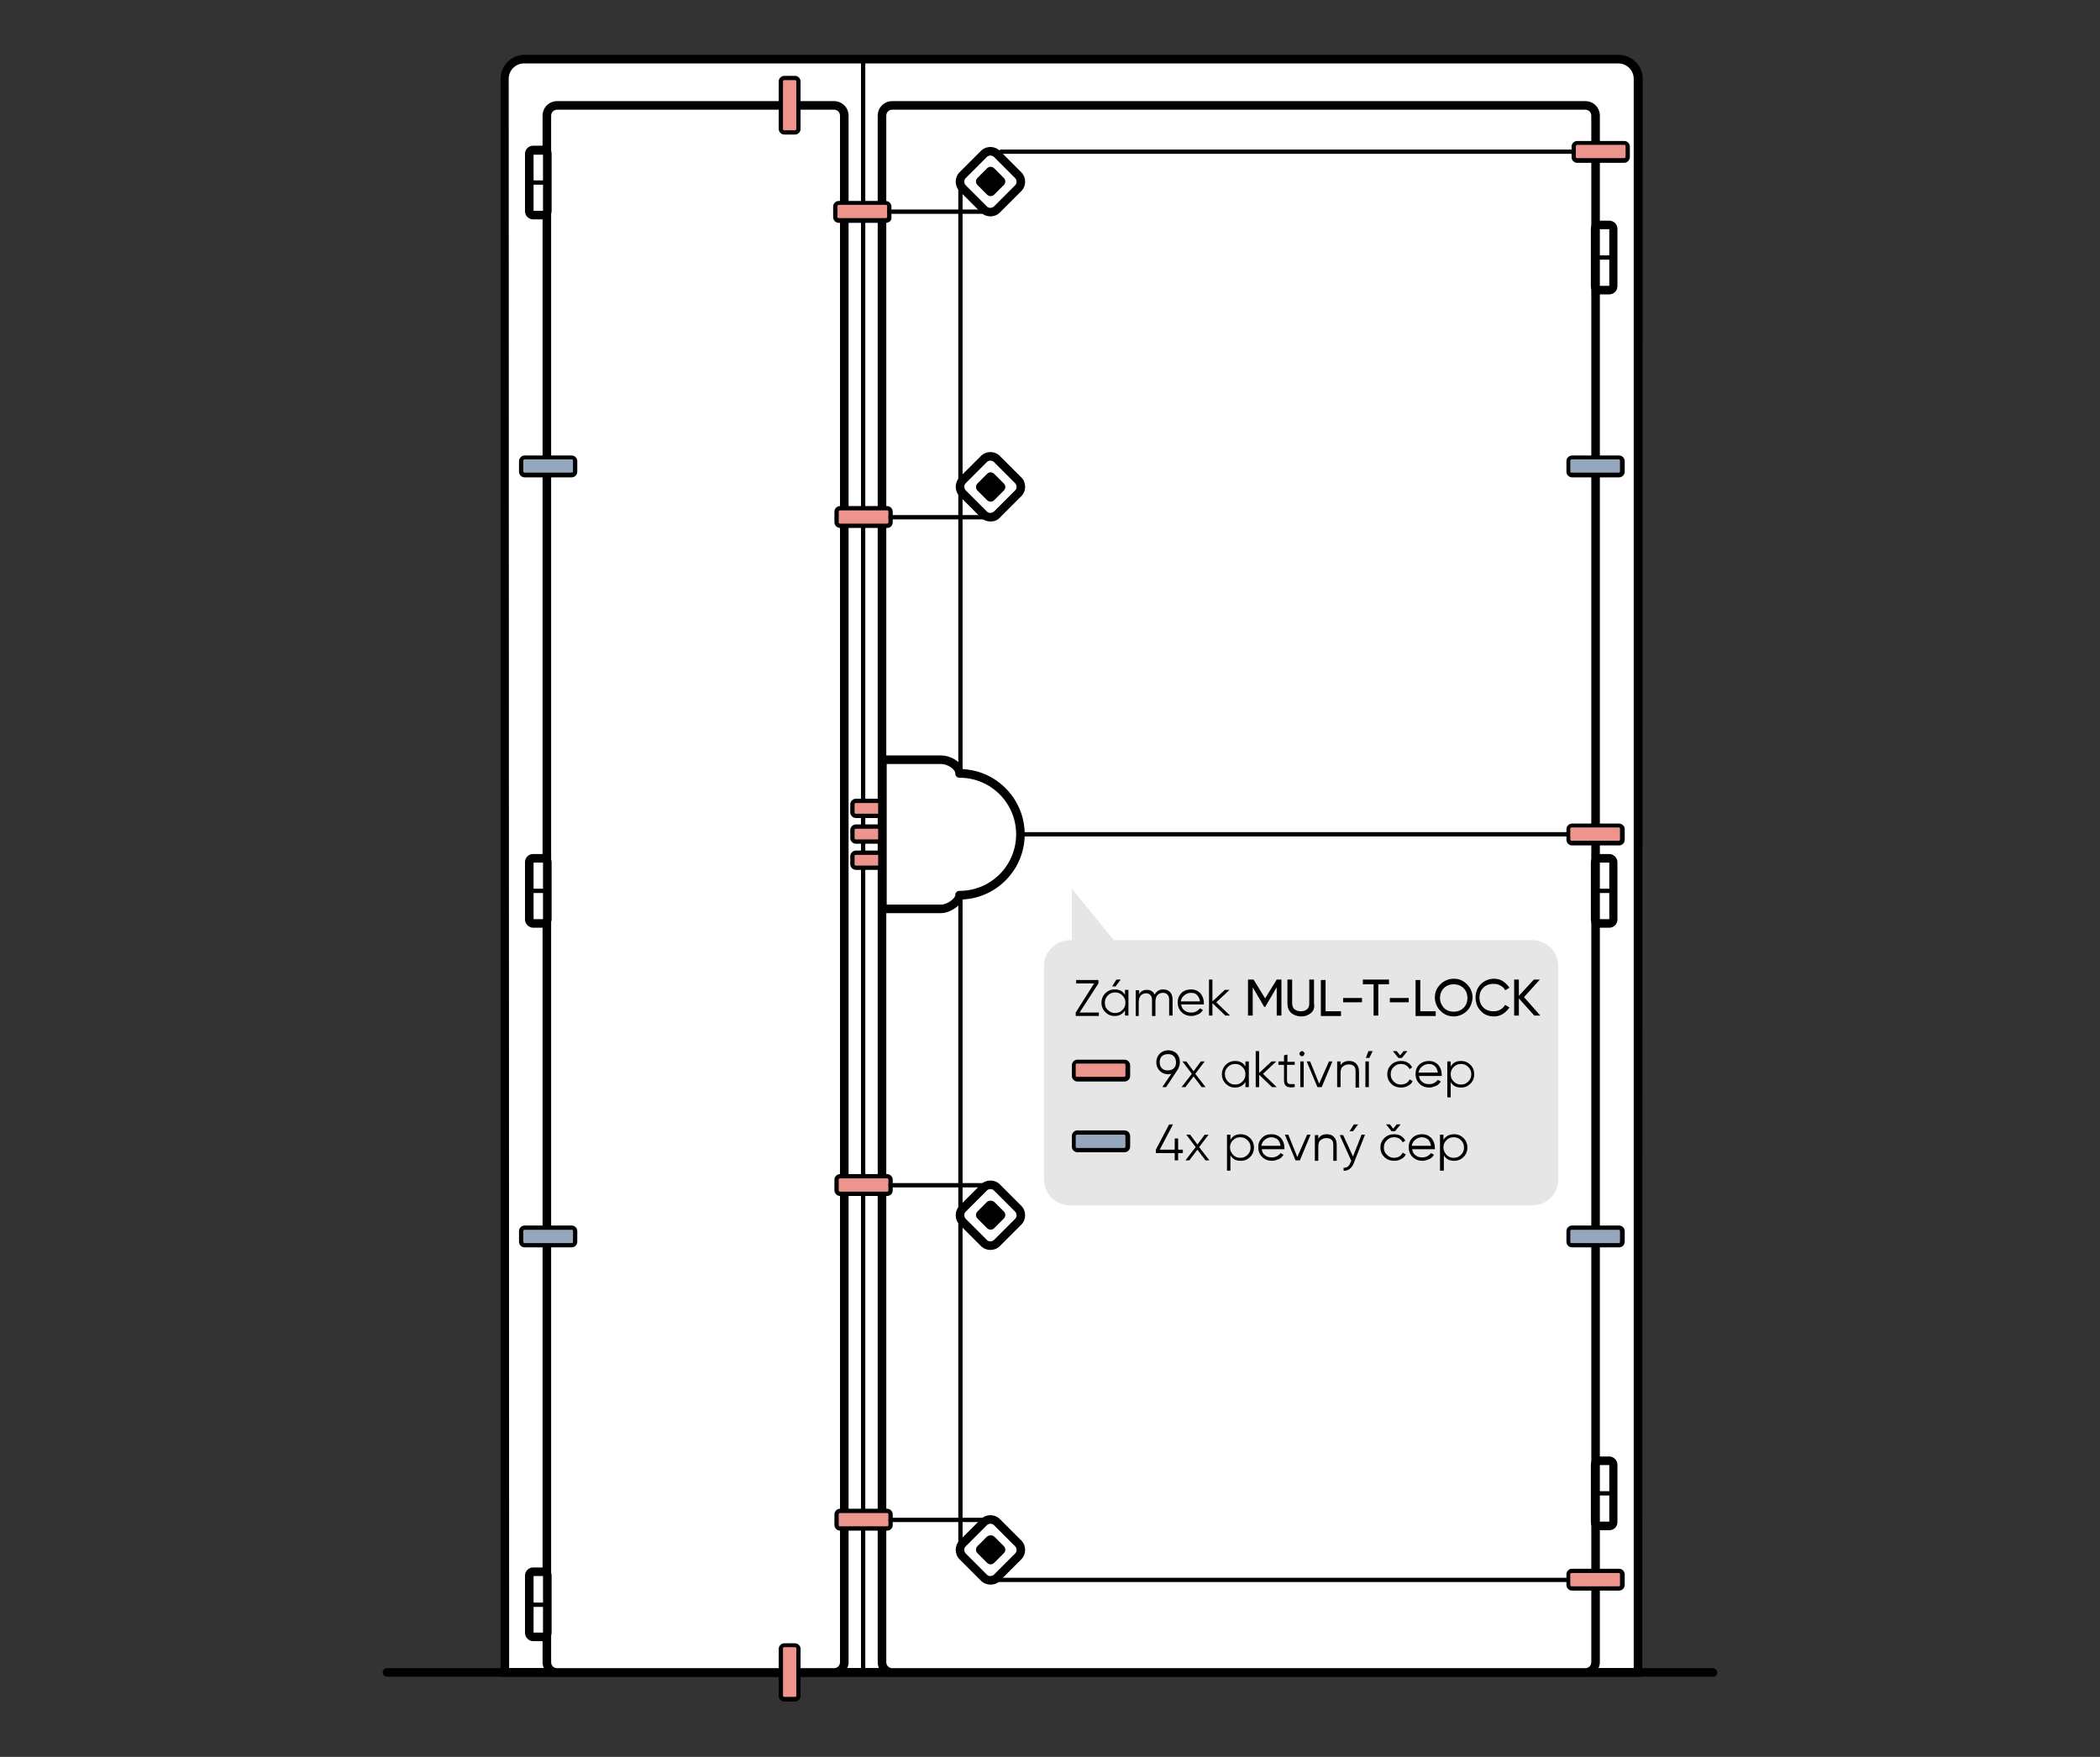 <svg version="1.1" id="Vrstva_1" xmlns="http://www.w3.org/2000/svg" x="0" y="0" viewBox="0 0 490 410" xml:space="preserve"><rect x="0" y="0" width="490" height="410" fill="#333333" stroke="none"/><style>.st0{fill:#fff}.st2{fill:#95a7bc}.st3{fill:#ed958c}</style><path class="st0" d="M382.2 390.3H117.8V18.4c0-2.5 2-4.6 4.6-4.6h255.3c2.5 0 4.6 2 4.6 4.6l-.1 371.9z"/><path d="M383.2 391.3H116.8V18.4c0-3.1 2.5-5.6 5.6-5.6h255.3c3.1 0 5.6 2.5 5.6 5.6l-.1 372.9zm-264.4-2h262.4V18.4c0-2-1.6-3.6-3.6-3.6H122.3c-2 0-3.6 1.6-3.6 3.6l.1 370.9z"/><path fill="none" d="M90.3 390.3h309.4"/><path d="M399.7 391.3H90.3c-.6 0-1-.5-1-1s.4-1 1-1h309.4c.5 0 1 .5 1 1s-.4 1-1 1z"/><path class="st0" d="M369.9 390.3H208.2c-1.3 0-2.4-1.1-2.4-2.4V27c0-1.3 1.1-2.4 2.4-2.4h161.7c1.3 0 2.4 1.1 2.4 2.4v360.9c0 1.3-1.1 2.4-2.4 2.4z"/><path d="M369.9 391.3H208.2c-1.9 0-3.4-1.5-3.4-3.4V27c0-1.9 1.5-3.4 3.4-3.4h161.7c1.9 0 3.4 1.5 3.4 3.4v360.9c0 1.8-1.6 3.4-3.4 3.4zM208.2 25.6c-.8 0-1.4.6-1.4 1.4v360.9c0 .8.6 1.4 1.4 1.4h161.7c.8 0 1.4-.6 1.4-1.4V27c0-.8-.6-1.4-1.4-1.4H208.2z"/><path class="st0" d="M194.6 390.3H130c-1.3 0-2.4-1.1-2.4-2.4V27c0-1.3 1.1-2.4 2.4-2.4h64.6c1.3 0 2.4 1.1 2.4 2.4v360.9c0 1.3-1.1 2.4-2.4 2.4z"/><path d="M194.6 391.3H130c-1.9 0-3.4-1.5-3.4-3.4V27c0-1.9 1.5-3.4 3.4-3.4h64.6c1.9 0 3.4 1.5 3.4 3.4v360.9c0 1.8-1.5 3.4-3.4 3.4zM130 25.6c-.8 0-1.4.6-1.4 1.4v360.9c0 .8.6 1.4 1.4 1.4h64.6c.8 0 1.4-.6 1.4-1.4V27c0-.8-.6-1.4-1.4-1.4H130zm70.9-11.7h1v376.4h-1z"/><path class="st0" d="M126.8 50.2h-2.4c-.5 0-.9-.4-.9-.9V35.9c0-.5.4-.9.9-.9h2.4c.5 0 .9.4.9.9v13.4c-.1.5-.5.9-.9.9z"/><path d="M126.8 51.2h-2.4c-1 0-1.9-.8-1.9-1.9V35.9c0-1 .8-1.9 1.9-1.9h2.4c1 0 1.9.8 1.9 1.9v13.4c-.1 1.1-.9 1.9-1.9 1.9zm-2.3-2h2.2V36.1h-2.2v13.1z"/><path d="M123.5 42.1h4.2v1h-4.2z"/><path class="st0" d="M126.8 215.5h-2.4c-.5 0-.9-.4-.9-.9v-13.4c0-.5.4-.9.9-.9h2.4c.5 0 .9.4.9.9v13.4c-.1.5-.5.9-.9.9z"/><path d="M126.8 216.5h-2.4c-1 0-1.9-.9-1.9-1.9v-13.4c0-1 .8-1.9 1.9-1.9h2.4c1 0 1.9.9 1.9 1.9v13.4c-.1 1-.9 1.9-1.9 1.9zm-2.3-2h2.2v-13.2h-2.2v13.2z"/><path d="M123.5 207.4h4.2v1h-4.2z"/><path class="st0" d="M126.8 382h-2.4c-.5 0-.9-.4-.9-.9v-13.4c0-.5.4-.9.9-.9h2.4c.5 0 .9.4.9.9v13.4c-.1.5-.5.9-.9.9z"/><path d="M126.8 383h-2.4c-1 0-1.9-.9-1.9-1.9v-13.4c0-1 .8-1.9 1.9-1.9h2.4c1 0 1.9.9 1.9 1.9v13.4c-.1 1.1-.9 1.9-1.9 1.9zm-2.3-2h2.2v-13.2h-2.2V381z"/><path d="M123.5 374h4.2v1h-4.2z"/><path class="st0" d="M375.5 67.7h-2.4c-.5 0-.9-.4-.9-.9V53.4c0-.5.4-.9.9-.9h2.4c.5 0 .9.4.9.9v13.4c0 .5-.4.9-.9.9z"/><path d="M375.5 68.7h-2.4c-1 0-1.9-.8-1.9-1.9V53.4c0-1 .9-1.9 1.9-1.9h2.4c1 0 1.9.8 1.9 1.9v13.4c0 1-.8 1.9-1.9 1.9zm-2.2-2h2.2V53.5h-2.2v13.2z"/><path d="M372.3 59.6h4.2v1h-4.2z"/><path class="st0" d="M375.5 215.5h-2.4c-.5 0-.9-.4-.9-.9v-13.4c0-.5.4-.9.9-.9h2.4c.5 0 .9.4.9.9v13.4c0 .5-.4.9-.9.9z"/><path d="M375.5 216.5h-2.4c-1 0-1.9-.9-1.9-1.9v-13.4c0-1 .9-1.9 1.9-1.9h2.4c1 0 1.9.9 1.9 1.9v13.4c0 1-.8 1.9-1.9 1.9zm-2.2-2h2.2v-13.2h-2.2v13.2z"/><path d="M372.3 207.4h4.2v1h-4.2z"/><path class="st0" d="M375.5 356.1h-2.4c-.5 0-.9-.4-.9-.9v-13.4c0-.5.4-.9.9-.9h2.4c.5 0 .9.4.9.9v13.4c0 .5-.4.9-.9.9z"/><path d="M375.5 357.1h-2.4c-1 0-1.9-.9-1.9-1.9v-13.4c0-1 .9-1.9 1.9-1.9h2.4c1 0 1.9.9 1.9 1.9v13.4c0 1.1-.8 1.9-1.9 1.9zm-2.2-2h2.2v-13.2h-2.2v13.2z"/><path d="M372.3 348h4.2v1h-4.2z"/><path class="st2" d="M133.4 290.6h-11c-.5 0-.8-.4-.8-.8v-2.5c0-.5.4-.8.8-.8h11c.5 0 .8.4.8.8v2.5c0 .4-.3.8-.8.8z"/><path d="M133.4 291.1h-11c-.7 0-1.3-.6-1.3-1.3v-2.5c0-.7.6-1.3 1.3-1.3h11c.7 0 1.3.6 1.3 1.3v2.5c0 .7-.6 1.3-1.3 1.3zm-11-4.1c-.2 0-.3.1-.3.3v2.5c0 .2.2.3.3.3h11c.2 0 .3-.1.3-.3v-2.5c0-.2-.1-.3-.3-.3h-11z"/><path class="st2" d="M133.4 110.9h-11c-.5 0-.8-.4-.8-.8v-2.5c0-.5.4-.8.8-.8h11c.5 0 .8.4.8.8v2.5c0 .4-.3.8-.8.8z"/><path d="M133.4 111.4h-11c-.7 0-1.3-.6-1.3-1.3v-2.5c0-.7.6-1.3 1.3-1.3h11c.7 0 1.3.6 1.3 1.3v2.5c0 .7-.6 1.3-1.3 1.3zm-11-4.2c-.2 0-.3.2-.3.3v2.5c0 .2.2.3.3.3h11c.2 0 .3-.2.3-.3v-2.5c0-.2-.1-.3-.3-.3h-11z"/><path class="st2" d="M377.8 110.9h-11c-.5 0-.8-.4-.8-.8v-2.5c0-.5.4-.8.8-.8h11c.5 0 .8.4.8.8v2.5c0 .4-.4.8-.8.8z"/><path d="M377.8 111.4h-11c-.7 0-1.3-.6-1.3-1.3v-2.5c0-.7.6-1.3 1.3-1.3h11c.7 0 1.3.6 1.3 1.3v2.5c0 .7-.6 1.3-1.3 1.3zm-11.1-4.2c-.2 0-.3.2-.3.3v2.5c0 .2.1.3.3.3h11c.2 0 .3-.2.3-.3v-2.5c0-.2-.1-.3-.3-.3h-11z"/><path class="st3" d="M182.1 30.1V19c0-.5.4-.8.8-.8h2.5c.5 0 .8.4.8.8v11.1c0 .5-.4.8-.8.8H183c-.5 0-.9-.3-.9-.8z"/><path d="M185.5 31.4H183c-.7 0-1.3-.6-1.3-1.3V19c0-.7.6-1.3 1.3-1.3h2.5c.7 0 1.3.6 1.3 1.3v11.1c0 .7-.6 1.3-1.3 1.3zM183 18.7c-.2 0-.3.1-.3.3v11.1c0 .2.1.3.3.3h2.5c.2 0 .3-.1.3-.3V19c0-.2-.1-.3-.3-.3H183z"/><path class="st3" d="M182.1 395.8v-11c0-.5.4-.8.8-.8h2.5c.5 0 .8.4.8.8v11c0 .5-.4.8-.8.8H183c-.5 0-.9-.4-.9-.8z"/><path d="M185.5 397.1H183c-.7 0-1.3-.6-1.3-1.3v-11c0-.7.6-1.3 1.3-1.3h2.5c.7 0 1.3.6 1.3 1.3v11c0 .7-.6 1.3-1.3 1.3zm-2.5-12.7c-.2 0-.3.1-.3.3v11c0 .2.1.3.3.3h2.5c.2 0 .3-.1.3-.3v-11c0-.2-.1-.3-.3-.3H183z"/><path class="st3" d="M195.7 51.5h11c.5 0 .8-.4.8-.8v-2.5c0-.5-.4-.8-.8-.8h-11c-.5 0-.8.4-.8.8v2.5c0 .4.3.8.8.8z"/><path d="M206.7 52h-11c-.7 0-1.3-.6-1.3-1.3v-2.5c0-.7.6-1.3 1.3-1.3h11c.7 0 1.3.6 1.3 1.3v2.5c.1.7-.5 1.3-1.3 1.3zm-11-4.2c-.2 0-.3.2-.3.3v2.5c0 .2.1.3.3.3h11c.2 0 .3-.2.3-.3v-2.5c0-.2-.1-.3-.3-.3h-11z"/><path d="M231.1 49.9h-23.6c-.3 0-.5-.2-.5-.5s.2-.5.5-.5h23.6c.3 0 .5.2.5.5s-.2.5-.5.5zm136-14H233.6c-.3 0-.5-.2-.5-.5s.2-.5.5-.5h133.6c.3 0 .5.2.5.5s-.3.5-.6.5zm-1.2 333.3H231.1c-.3 0-.5-.2-.5-.5s.2-.5.5-.5h134.8c.3 0 .5.2.5.5s-.2.5-.5.5z"/><path class="st0" d="M232.6 48.9l5-5c.8-.8.8-2.2 0-3l-5-5c-.8-.8-2.1-.8-3 0l-5 5c-.8.8-.8 2.2 0 3l5 5c.9.8 2.2.8 3 0z"/><path d="M231.1 50.5c-.8 0-1.6-.3-2.2-.9l-5-5c-1.2-1.2-1.2-3.2 0-4.4l5-5c1.2-1.2 3.2-1.2 4.4 0l5 5c1.2 1.2 1.2 3.2 0 4.4l-5 5c-.6.6-1.4.9-2.2.9zm0-14.2c-.3 0-.6.1-.8.3l-5 5c-.4.4-.4 1.1 0 1.6l5 5c.4.4 1.1.4 1.6 0l5-5c.4-.4.4-1.1 0-1.6l-5-5c-.2-.2-.5-.3-.8-.3z"/><path d="M232 45.4l2.2-2.2c.5-.5.5-1.2 0-1.7l-2.2-2.2c-.5-.5-1.2-.5-1.7 0l-2.2 2.2c-.5.5-.5 1.2 0 1.7l2.2 2.2c.5.5 1.2.5 1.7 0z"/><path class="st3" d="M196 122.7h11c.5 0 .8-.4.8-.8v-2.5c0-.5-.4-.8-.8-.8h-11c-.5 0-.8.4-.8.8v2.5c-.1.5.3.8.8.8z"/><path d="M207 123.2h-11c-.7 0-1.3-.6-1.3-1.3v-2.5c0-.7.6-1.3 1.3-1.3h11c.7 0 1.3.6 1.3 1.3v2.5c0 .7-.5 1.3-1.3 1.3zm-11-4.1c-.2 0-.3.2-.3.3v2.5c0 .2.1.3.3.3h11c.2 0 .3-.2.3-.3v-2.5c0-.2-.1-.3-.3-.3h-11z"/><path d="M231.1 121.2h-23.3c-.3 0-.5-.2-.5-.5s.2-.5.5-.5h23.3c.3 0 .5.2.5.5s-.2.5-.5.5z"/><path class="st0" d="M232.6 120.1l5-5c.8-.8.8-2.2 0-3l-5-5c-.8-.8-2.1-.8-3 0l-5 5c-.8.8-.8 2.2 0 3l5 5c.9.8 2.2.8 3 0z"/><path d="M231.1 121.7c-.8 0-1.6-.3-2.2-.9l-5-5c-1.2-1.2-1.2-3.2 0-4.4l5-5c1.2-1.2 3.2-1.2 4.4 0l5 5c1.2 1.2 1.2 3.2 0 4.4l-5 5c-.5.6-1.3.9-2.2.9zm0-14.2c-.3 0-.6.1-.8.3l-5 5c-.4.4-.4 1.1 0 1.6l5 5c.4.4 1.1.4 1.6 0l5-5c.4-.4.4-1.1 0-1.6l-5-5c-.2-.2-.5-.3-.8-.3z"/><path d="M232 116.7l2.2-2.2c.5-.5.5-1.2 0-1.7l-2.2-2.2c-.5-.5-1.2-.5-1.7 0l-2.2 2.2c-.5.5-.5 1.2 0 1.7l2.2 2.2c.5.5 1.2.5 1.7 0zm-7.9 245.4c-.3 0-.5-.2-.5-.5V42.4c0-.3.2-.5.5-.5s.5.2.5.5v319.3c0 .2-.2.4-.5.4z"/><path class="st0" d="M232.6 277.1l5 5c.8.8.8 2.1 0 3l-5 5c-.8.8-2.1.8-3 0l-5-5c-.8-.8-.8-2.1 0-3l5-5c.9-.8 2.2-.8 3 0z"/><path d="M231.1 291.7c-.8 0-1.6-.3-2.2-.9l-5-5c-1.2-1.2-1.2-3.2 0-4.4l5-5c1.2-1.2 3.2-1.2 4.4 0l5 5c1.2 1.2 1.2 3.2 0 4.4l-5 5c-.6.6-1.4.9-2.2.9zm0-14.2c-.3 0-.6.1-.8.3l-5 5c-.4.4-.4 1.1 0 1.6l5 5c.4.4 1.1.4 1.6 0l5-5c.4-.4.4-1.1 0-1.6l-5-5c-.2-.2-.5-.3-.8-.3z"/><path d="M232 280.5l2.2 2.2c.5.5.5 1.2 0 1.7l-2.2 2.2c-.5.5-1.2.5-1.7 0l-2.2-2.2c-.5-.5-.5-1.2 0-1.7l2.2-2.2c.5-.4 1.2-.4 1.7 0z"/><path class="st3" d="M196 352.6h11c.5 0 .8.4.8.8v2.5c0 .5-.4.8-.8.8h-11c-.5 0-.8-.4-.8-.8v-2.5c-.1-.4.3-.8.8-.8z"/><path d="M207 357.2h-11c-.7 0-1.3-.6-1.3-1.3v-2.5c0-.7.6-1.3 1.3-1.3h11c.7 0 1.3.6 1.3 1.3v2.5c0 .7-.5 1.3-1.3 1.3zm-11-4.1c-.2 0-.3.1-.3.3v2.5c0 .2.1.3.3.3h11c.2 0 .3-.1.3-.3v-2.5c0-.2-.1-.3-.3-.3h-11z"/><path d="M231.1 355.2h-23.3c-.3 0-.5-.2-.5-.5s.2-.5.5-.5h23.3c.3 0 .5.2.5.5s-.2.5-.5.5z"/><path class="st3" d="M196 274.5h11c.5 0 .8.4.8.8v2.5c0 .5-.4.8-.8.8h-11c-.5 0-.8-.4-.8-.8v-2.5c-.1-.4.3-.8.8-.8z"/><path d="M207 279.1h-11c-.7 0-1.3-.6-1.3-1.3v-2.5c0-.7.6-1.3 1.3-1.3h11c.7 0 1.3.6 1.3 1.3v2.5c0 .7-.5 1.3-1.3 1.3zm-11-4.1c-.2 0-.3.1-.3.3v2.5c0 .2.1.3.3.3h11c.2 0 .3-.1.3-.3v-2.5c0-.2-.1-.3-.3-.3h-11z"/><path d="M231.1 277.1h-23.3c-.3 0-.5-.2-.5-.5s.2-.5.5-.5h23.3c.3 0 .5.2.5.5s-.2.5-.5.5z"/><path class="st0" d="M232.6 355.2l5 5c.8.8.8 2.1 0 3l-5 5c-.8.8-2.1.8-3 0l-5-5c-.8-.8-.8-2.1 0-3l5-5c.9-.8 2.2-.8 3 0z"/><path d="M231.1 369.8c-.8 0-1.6-.3-2.2-.9l-5-5c-1.2-1.2-1.2-3.2 0-4.4l5-5c1.2-1.2 3.2-1.2 4.4 0l5 5c1.2 1.2 1.2 3.2 0 4.4l-5 5c-.5.6-1.3.9-2.2.9zm0-14.2c-.3 0-.6.1-.8.3l-5 5c-.4.4-.4 1.1 0 1.6l5 5c.4.4 1.1.4 1.6 0l5-5c.4-.4.4-1.1 0-1.6l-5-5c-.2-.2-.5-.3-.8-.3z"/><path d="M232 358.6l2.2 2.2c.5.5.5 1.2 0 1.7l-2.2 2.2c-.5.5-1.2.5-1.7 0l-2.2-2.2c-.5-.5-.5-1.2 0-1.7l2.2-2.2c.5-.4 1.2-.4 1.7 0z"/><path class="st3" d="M199.7 196.4h9.1c.5 0 .8-.4.8-.8v-1.9c0-.5-.4-.8-.8-.8h-9.1c-.5 0-.8.4-.8.8v1.9c0 .5.4.8.8.8z"/><path d="M208.8 196.9h-9.1c-.7 0-1.3-.6-1.3-1.3v-1.9c0-.7.6-1.3 1.3-1.3h9.1c.7 0 1.3.6 1.3 1.3v1.9c0 .8-.6 1.3-1.3 1.3zm-9.1-3.5c-.2 0-.3.1-.3.3v1.9c0 .2.1.3.3.3h9.1c.2 0 .3-.1.3-.3v-1.9c0-.2-.1-.3-.3-.3h-9.1z"/><path class="st3" d="M199.7 190.4h9.1c.5 0 .8-.4.8-.8v-1.9c0-.5-.4-.8-.8-.8h-9.1c-.5 0-.8.4-.8.8v1.9c0 .4.4.8.8.8z"/><path d="M208.8 190.9h-9.1c-.7 0-1.3-.6-1.3-1.3v-1.9c0-.7.6-1.3 1.3-1.3h9.1c.7 0 1.3.6 1.3 1.3v1.9c0 .7-.6 1.3-1.3 1.3zm-9.1-3.5c-.2 0-.3.1-.3.3v1.9c0 .2.1.3.3.3h9.1c.2 0 .3-.1.3-.3v-1.9c0-.2-.1-.3-.3-.3h-9.1z"/><path class="st3" d="M199.7 202.5h9.1c.5 0 .8-.4.8-.8v-1.9c0-.5-.4-.8-.8-.8h-9.1c-.5 0-.8.4-.8.8v1.9c0 .4.4.8.8.8z"/><path d="M208.8 203h-9.1c-.7 0-1.3-.6-1.3-1.3v-1.9c0-.7.6-1.3 1.3-1.3h9.1c.7 0 1.3.6 1.3 1.3v1.9c0 .7-.6 1.3-1.3 1.3zm-9.1-3.5c-.2 0-.3.1-.3.3v1.9c0 .2.1.3.3.3h9.1c.2 0 .3-.1.3-.3v-1.9c0-.2-.1-.3-.3-.3h-9.1z"/><path class="st0" d="M219.6 177.3c1.9 0 4.3 1.4 4.3 3.2 7.9 0 14.2 6.4 14.2 14.2s-6.4 14.2-14.2 14.2c0 1.4-2.4 3.2-4.3 3.2h-13.7v-34.8h13.7z"/><path d="M219.6 213.1h-13.7c-.6 0-1-.4-1-1v-34.8c0-.6.4-1 1-1h13.7c2.1 0 4.5 1.3 5.1 3.2 8 .4 14.4 7.1 14.4 15.2s-6.4 14.8-14.4 15.2c-.8 1.7-3.2 3.2-5.1 3.2zm-12.7-2h12.7c1.5 0 3.3-1.5 3.3-2.2 0-.6.4-1 1-1 7.3 0 13.2-5.9 13.2-13.2 0-7.3-5.9-13.2-13.2-13.2-.6 0-1-.4-1-1 0-1-1.8-2.2-3.3-2.2h-12.7v32.8zm18-30.6z"/><path class="st3" d="M379 33.3h-11c-.5 0-.8.4-.8.8v2.5c0 .5.4.8.8.8h11c.5 0 .8-.4.8-.8v-2.5c0-.4-.3-.8-.8-.8z"/><path d="M379 38h-11c-.7 0-1.3-.6-1.3-1.3v-2.5c0-.7.6-1.3 1.3-1.3h11c.7 0 1.3.6 1.3 1.3v2.5c0 .6-.6 1.3-1.3 1.3zm-11-4.2c-.2 0-.3.2-.3.3v2.5c0 .2.1.3.3.3h11c.2 0 .3-.2.3-.3v-2.5c0-.2-.1-.3-.3-.3h-11z"/><path class="st3" d="M377.8 366.6h-11c-.5 0-.8.4-.8.8v2.5c0 .5.4.8.8.8h11c.5 0 .8-.4.8-.8v-2.5c0-.4-.4-.8-.8-.8z"/><path d="M377.8 371.2h-11c-.7 0-1.3-.6-1.3-1.3v-2.5c0-.7.6-1.3 1.3-1.3h11c.7 0 1.3.6 1.3 1.3v2.5c0 .7-.6 1.3-1.3 1.3zm-11.1-4.1c-.2 0-.3.1-.3.3v2.5c0 .2.1.3.3.3h11c.2 0 .3-.1.3-.3v-2.5c0-.2-.1-.3-.3-.3h-11zm.3-171.9H238.3c-.3 0-.5-.2-.5-.5s.2-.5.5-.5H367c.3 0 .5.2.5.5s-.3.5-.5.5z"/><path class="st3" d="M377.8 192.6h-11c-.5 0-.8.4-.8.8v2.5c0 .5.4.8.8.8h11c.5 0 .8-.4.8-.8v-2.5c0-.4-.4-.8-.8-.8z"/><path d="M377.8 197.3h-11c-.7 0-1.3-.6-1.3-1.3v-2.5c0-.7.6-1.3 1.3-1.3h11c.7 0 1.3.6 1.3 1.3v2.5c0 .7-.6 1.3-1.3 1.3zm-11.1-4.2c-.2 0-.3.1-.3.3v2.5c0 .2.1.3.3.3h11c.2 0 .3-.1.3-.3v-2.5c0-.2-.1-.3-.3-.3h-11z"/><path class="st2" d="M377.8 290.6h-11c-.5 0-.8-.4-.8-.8v-2.5c0-.5.4-.8.8-.8h11c.5 0 .8.4.8.8v2.5c0 .4-.4.8-.8.8z"/><path d="M377.8 291.1h-11c-.7 0-1.3-.6-1.3-1.3v-2.5c0-.7.6-1.3 1.3-1.3h11c.7 0 1.3.6 1.3 1.3v2.5c0 .7-.6 1.3-1.3 1.3zm-11.1-4.1c-.2 0-.3.1-.3.3v2.5c0 .2.1.3.3.3h11c.2 0 .3-.1.3-.3v-2.5c0-.2-.1-.3-.3-.3h-11z"/><path d="M357.5 219.4h-97.6l-9.8-12v12h-.4c-3.4 0-6.1 2.7-6.1 6.1v49.7c0 3.4 2.7 6.1 6.1 6.1h107.8c3.4 0 6.1-2.7 6.1-6.1v-49.7c0-3.4-2.7-6.1-6.1-6.1z" fill="#e6e6e6"/><path d="M251.9 236.3h4.5v.8H251v-.8l4.3-6.8h-4.2v-.8h5.2v.8l-4.4 6.8zm10.6-5.3h.8v6h-.8v-1.2c-.6.9-1.4 1.3-2.4 1.3-.9 0-1.6-.3-2.2-.9-.6-.6-.9-1.4-.9-2.2s.3-1.6.9-2.2c.6-.6 1.3-.9 2.2-.9 1.1 0 1.9.4 2.4 1.3V231zm-4 4.7c.5.5 1 .7 1.7.7s1.2-.2 1.7-.7.7-1 .7-1.7-.2-1.2-.7-1.7-1-.7-1.7-.7-1.2.2-1.7.7-.7 1-.7 1.7.2 1.3.7 1.7zm3-7.1l-1.2 1.6h-.8l1-1.6h1zm9.9 2.3c.7 0 1.2.2 1.6.6.4.4.6 1 .6 1.8v3.7h-.8v-3.7c0-.5-.1-.9-.4-1.2s-.6-.4-1.1-.4c-.5 0-.9.2-1.2.5-.3.3-.5.8-.5 1.6v3.3h-.8v-3.7c0-.5-.1-.9-.4-1.2-.3-.3-.6-.4-1-.4-.5 0-.9.2-1.2.5-.3.3-.5.9-.5 1.5v3.3h-.7v-6h.8v.9c.4-.7 1-1 1.8-1 .9 0 1.5.4 1.8 1.1.5-.8 1.1-1.2 2-1.2zm6.5 0c.9 0 1.6.3 2.2.9.5.6.8 1.4.8 2.2v.4h-5.3c.1.6.3 1.1.8 1.4.4.4 1 .5 1.6.5.5 0 .8-.1 1.2-.3.3-.2.6-.4.8-.7l.7.4c-.3.4-.6.8-1.1 1s-1 .4-1.6.4c-.9 0-1.7-.3-2.3-.9s-.9-1.3-.9-2.3c0-.9.3-1.6.9-2.2.5-.5 1.3-.8 2.2-.8zm0 .8c-.6 0-1.1.2-1.6.6s-.7.9-.8 1.4h4.5c-.1-.6-.3-1.1-.7-1.5-.4-.4-.8-.5-1.4-.5zm9.1 5.3h-1.1l-3-2.9v2.9h-.8v-8.4h.8v5.1l2.9-2.7h1.1l-3.1 2.9 3.2 3.1zm12-8.4v8.4h-1.1v-6.6l-2.7 4.6h-.2l-2.7-4.6v6.6h-1.1v-8.4h1.3l2.7 4.4 2.7-4.4h1.1zm6.9 7.8c-.6.5-1.3.8-2.3.8-.9 0-1.7-.3-2.3-.8s-.9-1.3-.9-2.2v-5.6h1.1v5.5c0 .6.2 1.1.5 1.4.4.3.9.5 1.5.5.7 0 1.2-.2 1.5-.5.4-.3.5-.8.5-1.4v-5.5h1.1v5.6c.2.9-.1 1.7-.7 2.2zm3.4-.4h3.6v1.1h-4.7v-8.4h1.1v7.3zm4.1-2.1v-1h4.4v1h-4.4zm10.7-5.3v1.1h-2.5v7.3h-1.1v-7.3H318v-1.1h6.1zm.2 5.3v-1h4.4v1h-4.4zm7.1 2.1h3.6v1.1h-4.7v-8.4h1.1v7.3zm10.9-.1c-.8.8-1.9 1.3-3.1 1.3-1.2 0-2.2-.4-3.1-1.3-.8-.8-1.3-1.9-1.3-3.1 0-1.2.4-2.2 1.3-3.1.8-.8 1.9-1.3 3.1-1.3 1.2 0 2.2.4 3.1 1.3.8.8 1.3 1.9 1.3 3.1-.1 1.3-.5 2.3-1.3 3.1zm-5.4-.7c.6.6 1.4.9 2.3.9s1.7-.3 2.3-.9.9-1.4.9-2.3c0-.9-.3-1.7-.9-2.3s-1.4-.9-2.3-.9-1.7.3-2.3.9-.9 1.4-.9 2.3c0 .9.3 1.6.9 2.3zm11.7 2c-1.3 0-2.3-.4-3.1-1.3-.8-.8-1.2-1.9-1.2-3.1s.4-2.3 1.2-3.1c.8-.8 1.9-1.3 3.1-1.3.8 0 1.5.2 2.1.6.6.4 1.1.9 1.5 1.5l-1 .6c-.2-.5-.6-.8-1.1-1.1-.5-.3-1-.4-1.6-.4-1 0-1.8.3-2.4.9-.6.6-.9 1.4-.9 2.3 0 .9.3 1.7.9 2.3.6.6 1.4.9 2.4.9.6 0 1.1-.1 1.6-.4.5-.3.8-.6 1.1-1.1l1 .6c-.4.6-.9 1.1-1.5 1.5-.6.4-1.3.6-2.1.6zm10.8-.2H358l-3.6-4v4h-1.1v-8.4h1.1v3.8l3.5-3.8h1.4l-3.7 4.1 3.8 4.3zm-84.1 10.9c0 .6-.2 1.2-.5 1.7l-2.7 4.1h-.9l2.1-3.1c-.2 0-.4.1-.7.1-.8 0-1.5-.3-2-.8s-.8-1.2-.8-2 .3-1.5.8-2 1.2-.8 2-.8 1.5.3 2 .8c.5.6.7 1.2.7 2zm-4.2-1.4c-.4.4-.5.8-.5 1.4s.2 1.1.5 1.4c.4.4.8.5 1.4.5s1.1-.2 1.4-.5c.4-.4.5-.8.5-1.4s-.2-1.1-.5-1.4c-.4-.4-.8-.5-1.4-.5s-1.1.2-1.4.5zm10.2 7.2h-.9l-1.9-2.5-1.9 2.5h-.9l2.4-3.1-2.2-2.9h.9l1.7 2.3 1.7-2.3h.9l-2.2 2.9 2.4 3.1zm9.3-6h.8v6h-.8v-1.2c-.6.9-1.4 1.3-2.4 1.3-.9 0-1.6-.3-2.2-.9-.6-.6-.9-1.4-.9-2.2s.3-1.6.9-2.2c.6-.6 1.3-.9 2.2-.9 1.1 0 1.9.4 2.4 1.3v-1.2zm-4.1 4.7c.5.5 1 .7 1.7.7s1.2-.2 1.7-.7.7-1 .7-1.7-.2-1.2-.7-1.7-1-.7-1.7-.7-1.2.2-1.7.7-.7 1-.7 1.7.3 1.2.7 1.7zm11.4 1.3h-1.1l-3-2.9v2.9h-.8v-8.4h.8v5.1l2.9-2.7h1.1l-3.1 2.9 3.2 3.1zm4.1-5.2h-1.7v3.6c0 .3.1.6.2.7.1.1.3.2.6.2h1v.7c-.8.1-1.5.1-1.9-.2-.4-.2-.6-.7-.6-1.4v-3.6h-1.3v-.8h1.3v-1.4l.8-.2v1.7h1.7v.7zm2.2-2.2c-.1.1-.2.2-.4.2s-.3-.1-.4-.2c-.1-.1-.2-.2-.2-.4s.1-.3.2-.4c.1-.1.2-.2.4-.2s.3.1.4.2c.1.1.2.2.2.4-.1.1-.1.3-.2.4zm-.8 7.4v-6h.8v6h-.8zm6.7-6h.8l-2.5 6h-1l-2.5-6h.8l2.1 5.2 2.3-5.2zm4.7-.1c.7 0 1.3.2 1.7.7.4.4.6 1 .6 1.8v3.7h-.8V250c0-.5-.1-1-.4-1.2-.3-.3-.7-.4-1.2-.4-.6 0-1 .2-1.4.5s-.5.9-.5 1.7v3.1h-.8v-6h.8v.9c.4-.7 1.1-1 2-1zm3.8 6.1v-6h.8v6h-.8zm.1-6.8h.8l.8-1.6h-1l-.6 1.6zm10.2 5l.7.4c-.2.5-.6.9-1.1 1.1-.5.3-1 .4-1.6.4-.9 0-1.7-.3-2.3-.9-.6-.6-.9-1.3-.9-2.2 0-.9.3-1.6.9-2.2.6-.6 1.4-.9 2.3-.9.6 0 1.1.1 1.6.4.5.3.8.7 1 1.1l-.6.4c-.2-.4-.4-.6-.8-.9-.4-.2-.8-.3-1.2-.3-.7 0-1.2.2-1.7.7s-.7 1-.7 1.7.2 1.2.7 1.7 1 .7 1.7.7c.4 0 .8-.1 1.2-.3.4-.2.6-.5.8-.9zm-2.6-5l-1.3-1.6h.9l.8 1 .8-1h.9l-1.3 1.6h-.8zm7.1.7c.9 0 1.6.3 2.2.9.5.6.8 1.4.8 2.2v.4h-5.3c.1.6.3 1.1.8 1.4.4.4 1 .5 1.6.5.5 0 .8-.1 1.2-.3.3-.2.6-.4.8-.7l.7.4c-.3.4-.6.8-1.1 1s-1 .4-1.6.4c-.9 0-1.7-.3-2.3-.9s-.9-1.3-.9-2.3c0-.9.3-1.6.9-2.2.6-.5 1.3-.8 2.2-.8zm0 .7c-.6 0-1.1.2-1.6.6s-.7.9-.8 1.4h4.5c-.1-.6-.3-1.1-.7-1.5-.3-.3-.8-.5-1.4-.5zm7.5-.7c.9 0 1.6.3 2.2.9.6.6.9 1.4.9 2.2s-.3 1.6-.9 2.2c-.6.6-1.3.9-2.2.9-1.1 0-1.9-.4-2.4-1.3v3.6h-.8v-8.4h.8v1.2c.5-.9 1.3-1.3 2.4-1.3zm-1.7 4.8c.5.5 1 .7 1.7.7s1.2-.2 1.7-.7.7-1 .7-1.7-.2-1.2-.7-1.7-1-.7-1.7-.7-1.2.2-1.7.7-.7 1-.7 1.7.2 1.2.7 1.7z"/><path class="st3" d="M262.4 247.7h-11c-.5 0-.8.4-.8.8v2.5c0 .5.4.8.8.8h11c.5 0 .8-.4.8-.8v-2.5c0-.4-.4-.8-.8-.8z"/><path d="M262.4 252.4h-11c-.7 0-1.3-.6-1.3-1.3v-2.5c0-.7.6-1.3 1.3-1.3h11c.7 0 1.3.6 1.3 1.3v2.5c0 .7-.6 1.3-1.3 1.3zm-11.1-4.2c-.2 0-.3.1-.3.3v2.5c0 .2.1.3.3.3h11c.2 0 .3-.1.3-.3v-2.5c0-.2-.1-.3-.3-.3h-11zm24.7 20.1v.8h-1.1v1.7h-.8v-1.7h-4.4v-.8l3.1-5.9h.9l-3.1 5.9h3.5v-2.6h.8v2.6h1.1zm6.2 2.5h-.9l-1.9-2.5-1.9 2.5h-.9l2.4-3.1-2.2-2.9h.9l1.7 2.3 1.7-2.3h.9l-2.2 2.9 2.4 3.1zm7.3-6.1c.9 0 1.6.3 2.2.9.6.6.9 1.4.9 2.2s-.3 1.6-.9 2.2c-.6.6-1.3.9-2.2.9-1.1 0-1.9-.4-2.4-1.3v3.6h-.8v-8.4h.8v1.2c.5-.9 1.3-1.3 2.4-1.3zm-1.8 4.8c.5.5 1 .7 1.7.7s1.2-.2 1.7-.7c.5-.5.7-1 .7-1.7s-.2-1.2-.7-1.7c-.5-.5-1-.7-1.7-.7s-1.2.2-1.7.7-.7 1-.7 1.7.3 1.2.7 1.7zm9-4.8c.9 0 1.6.3 2.2.9.5.6.8 1.4.8 2.2v.4h-5.3c.1.6.3 1.1.8 1.4.4.4 1 .5 1.6.5.5 0 .8-.1 1.2-.3.3-.2.6-.4.8-.7l.7.4c-.3.4-.6.8-1.1 1s-1 .4-1.6.4c-.9 0-1.7-.3-2.3-.9s-.9-1.3-.9-2.3c0-.9.3-1.6.9-2.2.5-.5 1.2-.8 2.2-.8zm0 .7c-.6 0-1.1.2-1.6.6s-.7.9-.8 1.4h4.5c-.1-.6-.3-1.1-.7-1.5-.4-.3-.9-.5-1.4-.5zm8.3-.6h.8l-2.5 6h-1l-2.5-6h.8l2.1 5.2 2.3-5.2zm4.6-.1c.7 0 1.3.2 1.7.7.4.4.6 1 .6 1.8v3.7h-.8v-3.7c0-.5-.1-1-.4-1.2-.3-.3-.7-.4-1.2-.4-.6 0-1 .2-1.4.5s-.5.9-.5 1.7v3.1h-.8v-6h.8v.9c.4-.8 1.1-1.1 2-1.1zm8.1.1h.8l-2.6 6.6c-.2.6-.6 1.1-1 1.4-.4.3-.9.5-1.4.4v-.7c.7.1 1.3-.3 1.6-1.2l.2-.4-2.7-6h.8l2.3 5 2-5.1zm-.8-2.4l-1.2 1.6h-.8l1-1.6h1zm10.4 6.6l.7.4c-.2.5-.6.9-1.1 1.1-.5.3-1 .4-1.6.4-.9 0-1.7-.3-2.3-.9-.6-.6-.9-1.3-.9-2.2 0-.9.3-1.6.9-2.2.6-.6 1.4-.9 2.3-.9.6 0 1.1.1 1.6.4.5.3.8.7 1 1.1l-.6.4c-.2-.4-.4-.6-.8-.9-.4-.2-.8-.3-1.2-.3-.7 0-1.2.2-1.7.7s-.7 1-.7 1.7.2 1.2.7 1.7 1 .7 1.7.7c.4 0 .8-.1 1.2-.3.3-.2.6-.5.8-.9zm-2.6-5l-1.3-1.6h.9l.8 1 .8-1h.9l-1.3 1.6h-.8zm7.1.7c.9 0 1.6.3 2.2.9.5.6.8 1.4.8 2.2v.4h-5.3c.1.6.3 1.1.8 1.4.4.4 1 .5 1.6.5.5 0 .8-.1 1.2-.3.3-.2.6-.4.8-.7l.7.4c-.3.4-.6.8-1.1 1s-1 .4-1.6.4c-.9 0-1.7-.3-2.3-.9s-.9-1.3-.9-2.3c0-.9.3-1.6.9-2.2.5-.5 1.3-.8 2.2-.8zm0 .7c-.6 0-1.1.2-1.6.6s-.7.9-.8 1.4h4.5c-.1-.6-.3-1.1-.7-1.5-.4-.3-.9-.5-1.4-.5zm7.5-.7c.9 0 1.6.3 2.2.9.6.6.9 1.4.9 2.2s-.3 1.6-.9 2.2c-.6.6-1.3.9-2.2.9-1.1 0-1.9-.4-2.4-1.3v3.6h-.9v-8.4h.8v1.2c.6-.9 1.4-1.3 2.5-1.3zm-1.8 4.8c.5.5 1 .7 1.7.7s1.2-.2 1.7-.7c.5-.5.7-1 .7-1.7s-.2-1.2-.7-1.7c-.5-.5-1-.7-1.7-.7s-1.2.2-1.7.7-.7 1-.7 1.7.3 1.2.7 1.7z"/><path class="st2" d="M262.4 264.3h-11c-.5 0-.8.4-.8.8v2.5c0 .5.4.8.8.8h11c.5 0 .8-.4.8-.8v-2.5c0-.4-.4-.8-.8-.8z"/><path d="M262.4 268.9h-11c-.7 0-1.3-.6-1.3-1.3v-2.5c0-.7.6-1.3 1.3-1.3h11c.7 0 1.3.6 1.3 1.3v2.5c0 .7-.6 1.3-1.3 1.3zm-11.1-4.1c-.2 0-.3.1-.3.3v2.5c0 .2.1.3.3.3h11c.2 0 .3-.1.3-.3v-2.5c0-.2-.1-.3-.3-.3h-11z"/></svg>